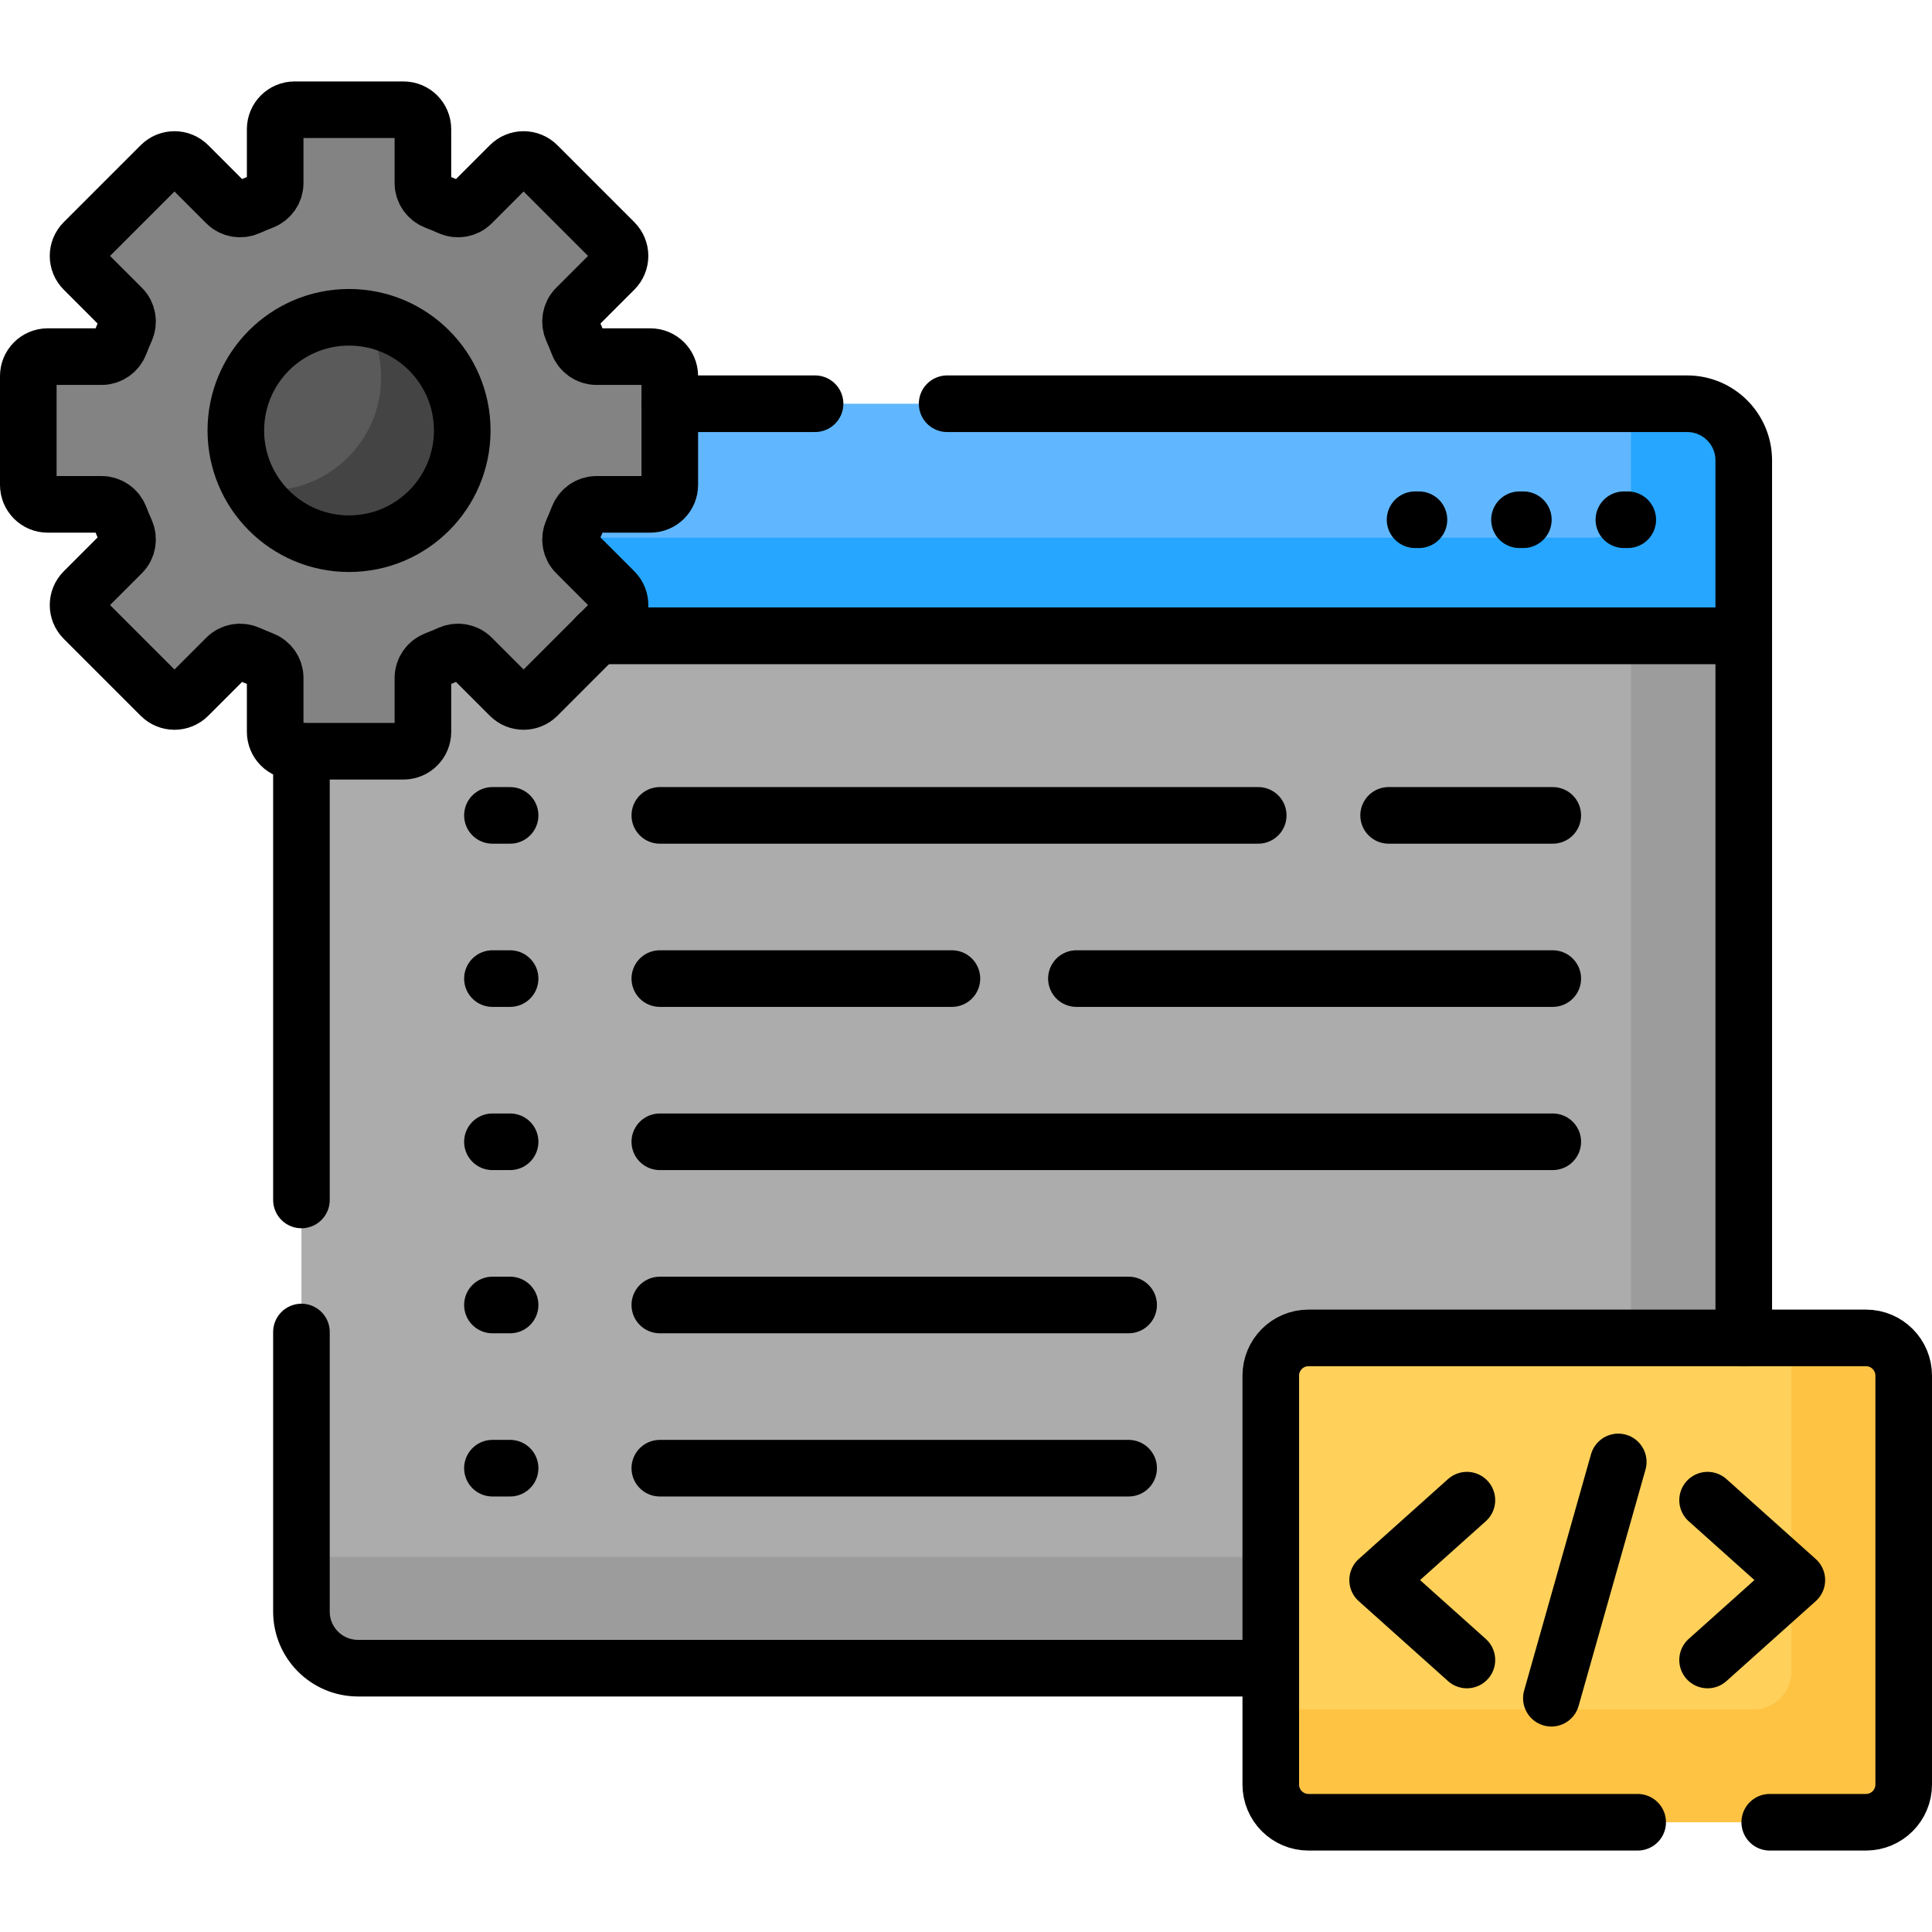 <svg version="1.1" id="Capa_1" xmlns="http://www.w3.org/2000/svg" xmlns:xlink="http://www.w3.org/1999/xlink" x="0px" y="0px" viewBox="0 0 512 512" style="enable-background:new 0 0 512 512;" xml:space="preserve">
<g>
	<g>
		<g>
			<g>
				<path style="fill:#ACACAC;" d="M337.77,364.559c0-4.962,4.037-9,9-9h115.345V168.478l-0.729-1H157.9l-16.203,16.203&#10;&#9;&#9;&#9;&#9;&#9;c-0.784,0.784-1.826,1.216-2.936,1.216c-1.108,0-2.151-0.432-2.936-1.216l-10.11-10.11c-1.154-1.154-2.696-1.79-4.341-1.79&#10;&#9;&#9;&#9;&#9;&#9;c-0.901,0-1.777,0.19-2.604,0.565c-1.207,0.547-2.441,1.061-3.668,1.526c-2.446,0.929-4.026,3.194-4.026,5.771v14.291&#10;&#9;&#9;&#9;&#9;&#9;c0,2.289-1.862,4.151-4.152,4.151H79.885v229c0,8.284,6.716,15,15,15H337.77V364.559z"/>
				<g>
					<polygon style="fill:#9C9C9C;" points="462.115,355.559 462.115,168.478 461.385,167.478 432.229,167.478 432.229,355.559 &#10;&#9;&#9;&#9;&#9;&#9;&#9;&#9;&#9;&#9;&#9;&#9;"/>
					<path style="fill:#9C9C9C;" d="M337.77,412.606H79.885v14.478c0,8.284,6.716,15,15,15H337.77V412.606z"/>
				</g>
				<path style="fill:#60B7FF;" d="M447.115,106.993H176.5v21.515c0,2.289-1.862,4.151-4.151,4.151h-14.29&#10;&#9;&#9;&#9;&#9;&#9;c-2.577,0-4.842,1.581-5.771,4.027c-0.467,1.229-0.98,2.463-1.526,3.667c-1.084,2.392-0.603,5.118,1.225,6.946l10.11,10.11&#10;&#9;&#9;&#9;&#9;&#9;c1.618,1.619,1.618,4.252,0,5.872l-5.196,5.196h305.214v-46.485C462.115,113.709,455.399,106.993,447.115,106.993z"/>
				<path style="fill:#26A6FE;" d="M447.115,106.993h-14.886v25.491c0,5.523-4.477,10-10,10H150.224&#10;&#9;&#9;&#9;&#9;&#9;c-0.14,1.764,0.464,3.517,1.763,4.816l10.11,10.11c1.618,1.619,1.618,4.252,0,5.872l-5.196,5.196h305.214v-46.485&#10;&#9;&#9;&#9;&#9;&#9;C462.115,113.709,455.399,106.993,447.115,106.993z"/>
			</g>
			<g>
				<path style="fill:#FFD15B;" d="M494.5,482.916H346.77c-5.523,0-10-4.477-10-10V364.559c0-5.523,4.477-10,10-10H494.5&#10;&#9;&#9;&#9;&#9;&#9;c5.523,0,10,4.477,10,10v108.357C504.5,478.439,500.023,482.916,494.5,482.916z"/>
				<path style="fill:#FFC344;" d="M494.5,354.559h-19.77V443c0,5.523-4.477,10-10,10H336.77v19.916c0,5.523,4.477,10,10,10H494.5&#10;&#9;&#9;&#9;&#9;&#9;c5.523,0,10-4.477,10-10V364.559C504.5,359.036,500.023,354.559,494.5,354.559z"/>
			</g>
			<g>
				<path style="fill:#838383;" d="M177.5,128.508V99.66c0-2.845-2.306-5.152-5.152-5.152h-14.29c-2.162,0-4.068-1.36-4.835-3.382&#10;&#9;&#9;&#9;&#9;&#9;c-0.479-1.261-0.997-2.503-1.551-3.726c-0.895-1.975-0.512-4.293,1.021-5.826l10.11-10.11c2.012-2.012,2.012-5.274,0-7.285&#10;&#9;&#9;&#9;&#9;&#9;L142.405,43.78c-2.012-2.012-5.274-2.012-7.285,0l-10.11,10.11c-1.533,1.533-3.851,1.917-5.826,1.021&#10;&#9;&#9;&#9;&#9;&#9;c-1.222-0.554-2.464-1.072-3.726-1.551c-2.021-0.768-3.382-2.673-3.382-4.835v-14.29c0-2.845-2.306-5.152-5.152-5.152H78.076&#10;&#9;&#9;&#9;&#9;&#9;c-2.845,0-5.152,2.306-5.152,5.152v14.29c0,2.162-1.36,4.068-3.382,4.835c-1.261,0.479-2.503,0.997-3.726,1.551&#10;&#9;&#9;&#9;&#9;&#9;c-1.975,0.895-4.293,0.512-5.826-1.021l-10.11-10.11c-2.012-2.012-5.274-2.012-7.285,0L22.196,64.179&#10;&#9;&#9;&#9;&#9;&#9;c-2.012,2.012-2.012,5.274,0,7.285l10.11,10.11c1.533,1.533,1.917,3.851,1.021,5.826c-0.554,1.222-1.072,2.464-1.551,3.726&#10;&#9;&#9;&#9;&#9;&#9;c-0.768,2.021-2.673,3.382-4.835,3.382h-14.29c-2.845,0-5.152,2.306-5.152,5.152v28.848c0,2.845,2.306,5.152,5.152,5.152h14.29&#10;&#9;&#9;&#9;&#9;&#9;c2.162,0,4.068,1.36,4.835,3.382c0.479,1.261,0.997,2.503,1.551,3.726c0.895,1.975,0.512,4.293-1.021,5.826l-10.11,10.11&#10;&#9;&#9;&#9;&#9;&#9;c-2.012,2.012-2.012,5.274,0,7.285l20.399,20.399c2.012,2.012,5.274,2.012,7.285,0l10.11-10.11&#10;&#9;&#9;&#9;&#9;&#9;c1.533-1.533,3.851-1.917,5.826-1.021c1.222,0.554,2.464,1.072,3.726,1.551c2.021,0.768,3.382,2.673,3.382,4.835v14.29&#10;&#9;&#9;&#9;&#9;&#9;c0,2.845,2.306,5.152,5.152,5.152h28.848c2.845,0,5.152-2.306,5.152-5.152v-14.29c0-2.162,1.36-4.068,3.382-4.835&#10;&#9;&#9;&#9;&#9;&#9;c1.261-0.479,2.503-0.997,3.726-1.551c1.975-0.895,4.293-0.512,5.826,1.021l10.11,10.11c2.012,2.012,5.274,2.012,7.285,0&#10;&#9;&#9;&#9;&#9;&#9;l20.399-20.399c2.012-2.012,2.012-5.274,0-7.285l-10.11-10.11c-1.533-1.533-1.917-3.851-1.021-5.826&#10;&#9;&#9;&#9;&#9;&#9;c0.554-1.222,1.072-2.464,1.551-3.726c0.768-2.021,2.673-3.382,4.835-3.382h14.29C175.194,133.66,177.5,131.353,177.5,128.508z"/>
				<circle style="fill:#5A5A5A;" cx="92.5" cy="114.084" r="30"/>
				<path style="fill:#444444;" d="M96.61,84.371C99.394,88.923,101,94.274,101,100c0,16.569-13.431,30-30,30&#10;&#9;&#9;&#9;&#9;&#9;c-1.395,0-2.766-0.103-4.11-0.287c5.271,8.619,14.768,14.371,25.61,14.371c16.569,0,30-13.432,30-30&#10;&#9;&#9;&#9;&#9;&#9;C122.5,98.911,111.233,86.376,96.61,84.371z"/>
			</g>
		</g>
	</g>
	<g>
		
			<line style="fill:none;stroke:#000000;stroke-width:15;stroke-linecap:round;stroke-linejoin:round;stroke-miterlimit:10;" x1="79.885" y1="199.084" x2="79.885" y2="318"/>
		
			<polyline style="fill:none;stroke:#000000;stroke-width:15;stroke-linecap:round;stroke-linejoin:round;stroke-miterlimit:10;" points="&#10;&#9;&#9;&#9;462.115,354.559 462.115,168.478 158.314,168.478 &#9;&#9;"/>
		<path style="fill:none;stroke:#000000;stroke-width:15;stroke-linecap:round;stroke-linejoin:round;stroke-miterlimit:10;" d="&#10;&#9;&#9;&#9;M79.885,353v74.084c0,8.284,6.716,15,15,15H336.77"/>
		<path style="fill:none;stroke:#000000;stroke-width:15;stroke-linecap:round;stroke-linejoin:round;stroke-miterlimit:10;" d="&#10;&#9;&#9;&#9;M158.314,168.478h303.8v-46.485c0-8.284-6.716-15-15-15H251"/>
		
			<line style="fill:none;stroke:#000000;stroke-width:15;stroke-linecap:round;stroke-linejoin:round;stroke-miterlimit:10;" x1="216" y1="106.993" x2="177.5" y2="106.993"/>
		
			<line style="fill:none;stroke:#000000;stroke-width:15;stroke-linecap:round;stroke-linejoin:round;stroke-miterlimit:10;" x1="375.011" y1="137.735" x2="376.036" y2="137.735"/>
		
			<line style="fill:none;stroke:#000000;stroke-width:15;stroke-linecap:round;stroke-linejoin:round;stroke-miterlimit:10;" x1="402.679" y1="137.735" x2="403.704" y2="137.735"/>
		
			<line style="fill:none;stroke:#000000;stroke-width:15;stroke-linecap:round;stroke-linejoin:round;stroke-miterlimit:10;" x1="430.347" y1="137.735" x2="431.372" y2="137.735"/>
		<g>
			
				<line style="fill:none;stroke:#000000;stroke-width:15;stroke-linecap:round;stroke-linejoin:round;stroke-miterlimit:10;" x1="130.5" y1="216.084" x2="135.183" y2="216.084"/>
			
				<line style="fill:none;stroke:#000000;stroke-width:15;stroke-linecap:round;stroke-linejoin:round;stroke-miterlimit:10;" x1="130.5" y1="259.334" x2="135.183" y2="259.334"/>
			
				<line style="fill:none;stroke:#000000;stroke-width:15;stroke-linecap:round;stroke-linejoin:round;stroke-miterlimit:10;" x1="368" y1="216.084" x2="411.5" y2="216.084"/>
			
				<line style="fill:none;stroke:#000000;stroke-width:15;stroke-linecap:round;stroke-linejoin:round;stroke-miterlimit:10;" x1="174.858" y1="216.084" x2="333.444" y2="216.084"/>
			
				<line style="fill:none;stroke:#000000;stroke-width:15;stroke-linecap:round;stroke-linejoin:round;stroke-miterlimit:10;" x1="174.858" y1="259.334" x2="252.267" y2="259.334"/>
			
				<line style="fill:none;stroke:#000000;stroke-width:15;stroke-linecap:round;stroke-linejoin:round;stroke-miterlimit:10;" x1="285.261" y1="259.334" x2="411.5" y2="259.334"/>
			
				<line style="fill:none;stroke:#000000;stroke-width:15;stroke-linecap:round;stroke-linejoin:round;stroke-miterlimit:10;" x1="130.5" y1="302.584" x2="135.183" y2="302.584"/>
			
				<line style="fill:none;stroke:#000000;stroke-width:15;stroke-linecap:round;stroke-linejoin:round;stroke-miterlimit:10;" x1="130.5" y1="345.834" x2="135.183" y2="345.834"/>
			
				<line style="fill:none;stroke:#000000;stroke-width:15;stroke-linecap:round;stroke-linejoin:round;stroke-miterlimit:10;" x1="130.5" y1="389.084" x2="135.183" y2="389.084"/>
			
				<line style="fill:none;stroke:#000000;stroke-width:15;stroke-linecap:round;stroke-linejoin:round;stroke-miterlimit:10;" x1="174.858" y1="302.584" x2="411.5" y2="302.584"/>
			
				<line style="fill:none;stroke:#000000;stroke-width:15;stroke-linecap:round;stroke-linejoin:round;stroke-miterlimit:10;" x1="174.858" y1="345.834" x2="299.1" y2="345.834"/>
			
				<line style="fill:none;stroke:#000000;stroke-width:15;stroke-linecap:round;stroke-linejoin:round;stroke-miterlimit:10;" x1="174.858" y1="389.084" x2="299.1" y2="389.084"/>
		</g>
		<g>
			
				<polyline style="fill:none;stroke:#000000;stroke-width:15;stroke-linecap:round;stroke-linejoin:round;stroke-miterlimit:10;" points="&#10;&#9;&#9;&#9;&#9;388.743,439.916 365.086,418.738 388.743,397.559 &#9;&#9;&#9;"/>
			
				<polyline style="fill:none;stroke:#000000;stroke-width:15;stroke-linecap:round;stroke-linejoin:round;stroke-miterlimit:10;" points="&#10;&#9;&#9;&#9;&#9;452.527,439.916 476.184,418.738 452.527,397.559 &#9;&#9;&#9;"/>
			
				<line style="fill:none;stroke:#000000;stroke-width:15;stroke-linecap:round;stroke-linejoin:round;stroke-miterlimit:10;" x1="428.854" y1="387.426" x2="411.13" y2="450.05"/>
		</g>
		<path style="fill:none;stroke:#000000;stroke-width:15;stroke-linecap:round;stroke-linejoin:round;stroke-miterlimit:10;" d="&#10;&#9;&#9;&#9;M469,482.916h25.5c5.523,0,10-4.477,10-10V364.559c0-5.523-4.477-10-10-10H346.77c-5.523,0-10,4.477-10,10v108.357&#10;&#9;&#9;&#9;c0,5.523,4.477,10,10,10H434"/>
		<path style="fill:none;stroke:#000000;stroke-width:15;stroke-linecap:round;stroke-linejoin:round;stroke-miterlimit:10;" d="&#10;&#9;&#9;&#9;M177.5,128.508V99.66c0-2.845-2.306-5.152-5.152-5.152h-14.29c-2.162,0-4.068-1.36-4.835-3.382&#10;&#9;&#9;&#9;c-0.479-1.261-0.997-2.503-1.551-3.726c-0.895-1.975-0.512-4.293,1.021-5.826l10.11-10.11c2.012-2.012,2.012-5.274,0-7.285&#10;&#9;&#9;&#9;L142.405,43.78c-2.012-2.012-5.274-2.012-7.285,0l-10.11,10.11c-1.533,1.533-3.851,1.917-5.826,1.021&#10;&#9;&#9;&#9;c-1.222-0.554-2.464-1.072-3.726-1.551c-2.021-0.768-3.382-2.673-3.382-4.835v-14.29c0-2.845-2.306-5.152-5.152-5.152H78.076&#10;&#9;&#9;&#9;c-2.845,0-5.152,2.306-5.152,5.152v14.29c0,2.162-1.36,4.068-3.382,4.835c-1.261,0.479-2.503,0.997-3.726,1.551&#10;&#9;&#9;&#9;c-1.975,0.895-4.293,0.512-5.826-1.021l-10.11-10.11c-2.012-2.012-5.274-2.012-7.285,0L22.196,64.179&#10;&#9;&#9;&#9;c-2.012,2.012-2.012,5.274,0,7.285l10.11,10.11c1.533,1.533,1.917,3.851,1.021,5.826c-0.554,1.222-1.072,2.464-1.551,3.726&#10;&#9;&#9;&#9;c-0.768,2.021-2.673,3.382-4.835,3.382h-14.29c-2.845,0-5.152,2.306-5.152,5.152v28.848c0,2.845,2.306,5.152,5.152,5.152h14.29&#10;&#9;&#9;&#9;c2.162,0,4.068,1.36,4.835,3.382c0.479,1.261,0.997,2.503,1.551,3.726c0.895,1.975,0.512,4.293-1.021,5.826l-10.11,10.11&#10;&#9;&#9;&#9;c-2.012,2.012-2.012,5.274,0,7.285l20.399,20.399c2.012,2.012,5.274,2.012,7.285,0l10.11-10.11&#10;&#9;&#9;&#9;c1.533-1.533,3.851-1.917,5.826-1.021c1.222,0.554,2.464,1.072,3.726,1.551c2.021,0.768,3.382,2.673,3.382,4.835v14.29&#10;&#9;&#9;&#9;c0,2.845,2.306,5.152,5.152,5.152h28.848c2.845,0,5.152-2.306,5.152-5.152v-14.29c0-2.162,1.36-4.068,3.382-4.835&#10;&#9;&#9;&#9;c1.261-0.479,2.503-0.997,3.726-1.551c1.975-0.895,4.293-0.512,5.826,1.021l10.11,10.11c2.012,2.012,5.274,2.012,7.285,0&#10;&#9;&#9;&#9;l20.399-20.399c2.012-2.012,2.012-5.274,0-7.285l-10.11-10.11c-1.533-1.533-1.917-3.851-1.021-5.826&#10;&#9;&#9;&#9;c0.554-1.222,1.072-2.464,1.551-3.726c0.768-2.021,2.673-3.382,4.835-3.382h14.29C175.194,133.66,177.5,131.353,177.5,128.508z"/>
		
			<circle style="fill:none;stroke:#000000;stroke-width:15;stroke-linecap:round;stroke-linejoin:round;stroke-miterlimit:10;" cx="92.5" cy="114.084" r="30"/>
	</g>
</g>
<g>
</g>
<g>
</g>
<g>
</g>
<g>
</g>
<g>
</g>
<g>
</g>
<g>
</g>
<g>
</g>
<g>
</g>
<g>
</g>
<g>
</g>
<g>
</g>
<g>
</g>
<g>
</g>
<g>
</g>
</svg>
